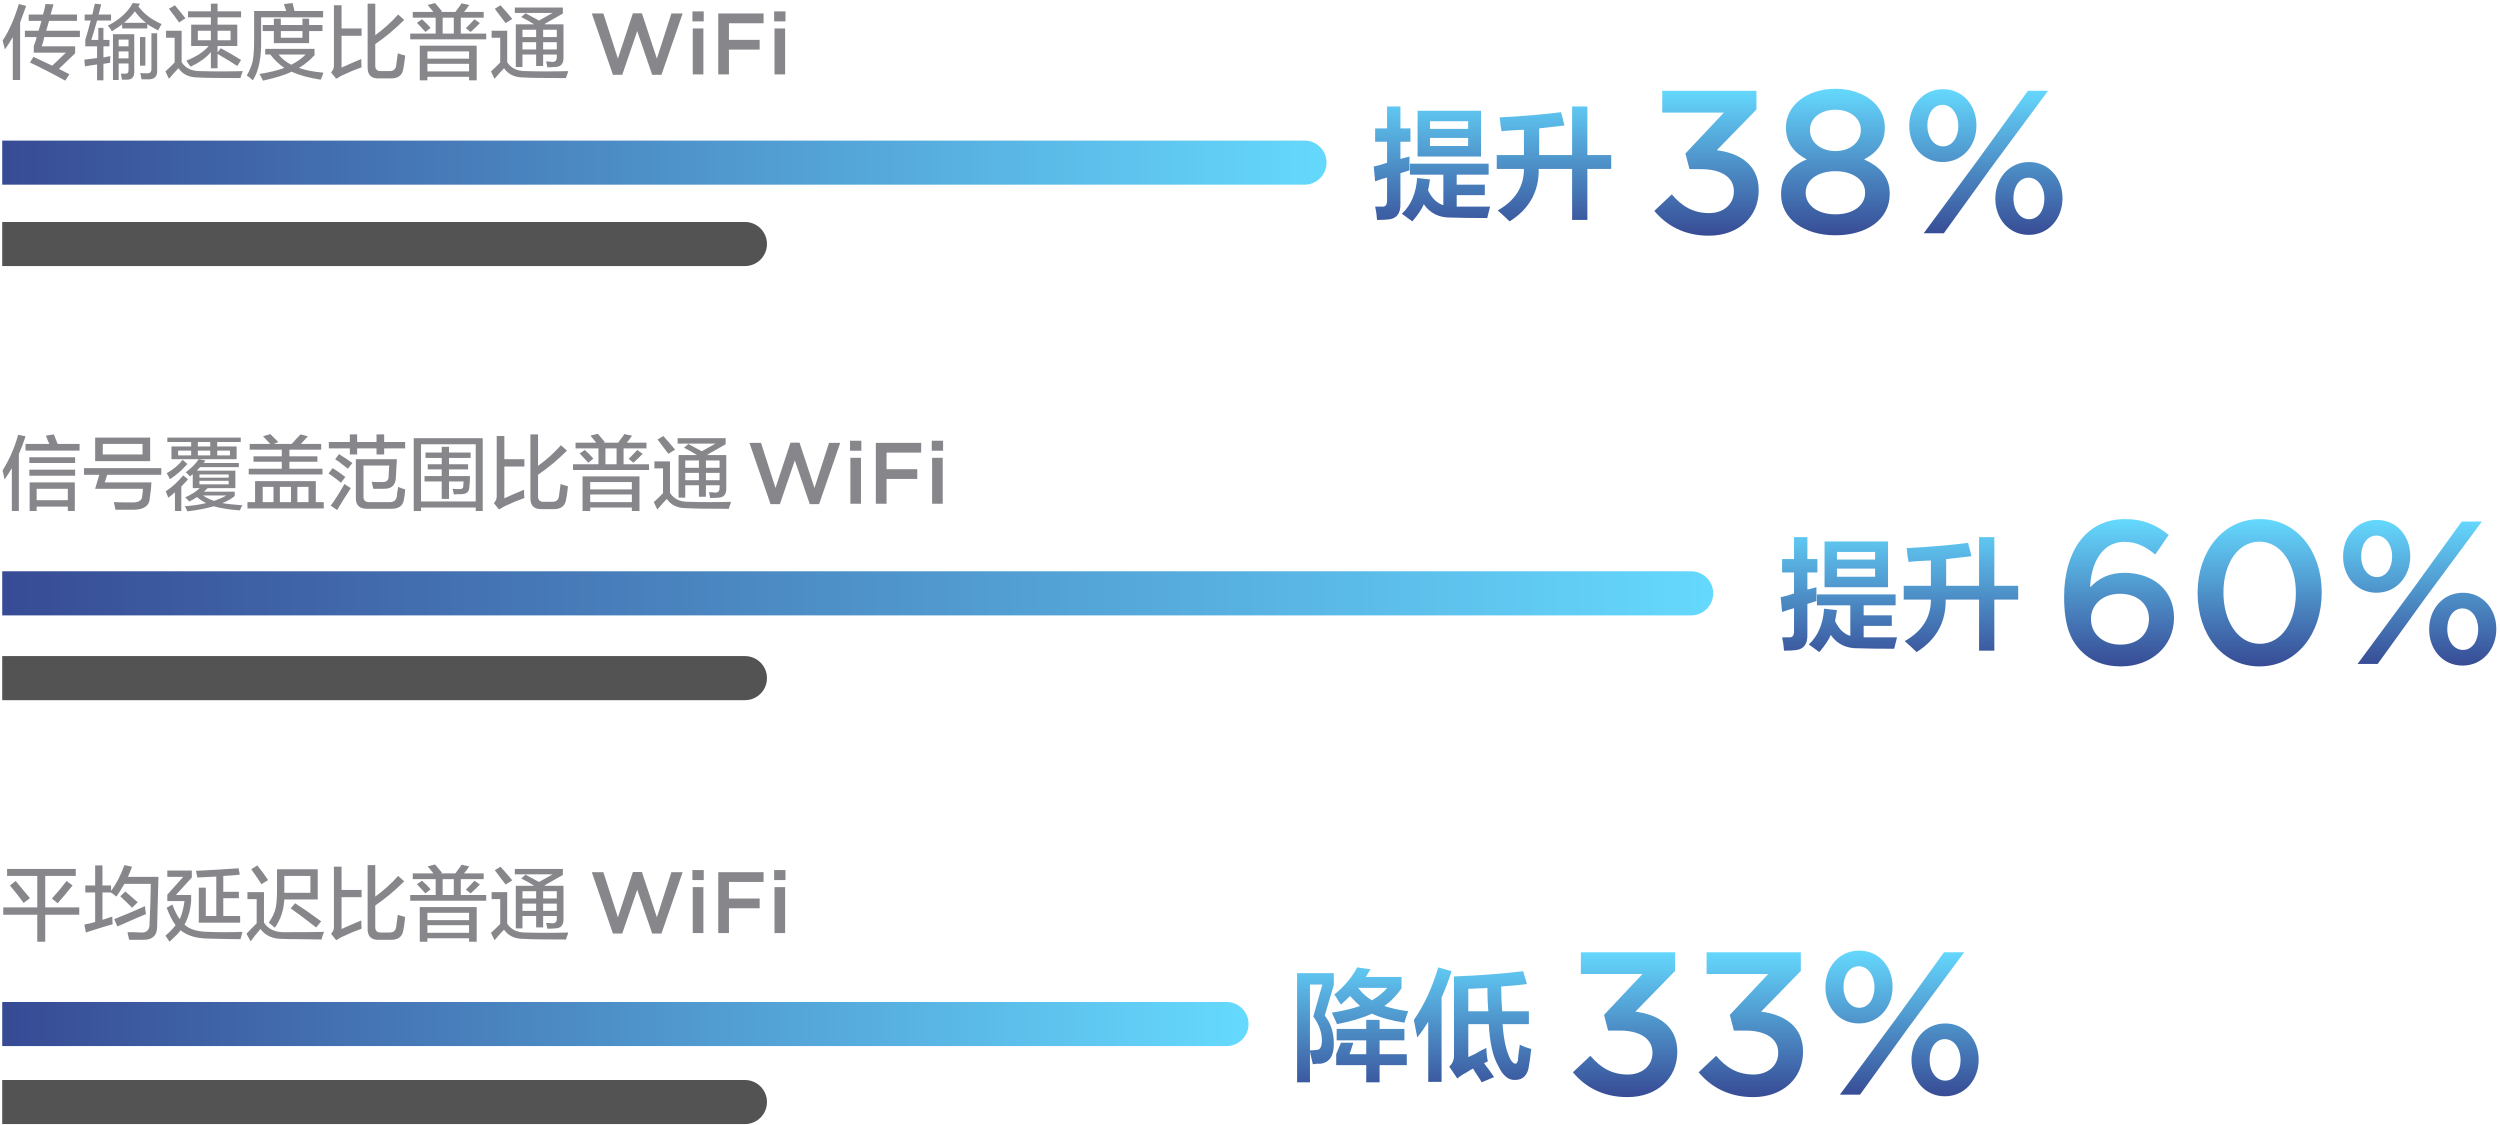 <svg 
 xmlns="http://www.w3.org/2000/svg"
 xmlns:xlink="http://www.w3.org/1999/xlink"
 width="460px" height="207px">
<defs>
<linearGradient id="PSgrad_0" x1="0%" x2="0%" y1="100%" y2="0%">
  <stop offset="0%" stop-color="rgb(55,75,149)" stop-opacity="1" />
  <stop offset="100%" stop-color="rgb(101,217,254)" stop-opacity="1" />
</linearGradient>
<linearGradient id="PSgrad_1" x1="0%" x2="100%" y1="0%" y2="0%">
  <stop offset="0%" stop-color="rgb(55,75,149)" stop-opacity="1" />
  <stop offset="100%" stop-color="rgb(101,217,254)" stop-opacity="1" />
</linearGradient>

</defs>
<path fill-rule="evenodd"  fill="url(#PSgrad_0)"
 d="M373.282,43.218 C369.613,43.218 367.142,40.223 367.142,36.591 L367.142,36.516 C367.142,32.847 369.650,29.814 373.357,29.814 C377.026,29.814 379.497,32.847 379.497,36.441 L379.497,36.516 C379.497,40.148 376.988,43.218 373.282,43.218 ZM376.165,36.516 C376.165,34.419 374.966,32.697 373.282,32.697 C371.522,32.697 370.474,34.419 370.474,36.441 L370.474,36.516 C370.474,38.650 371.672,40.335 373.357,40.335 C375.116,40.335 376.165,38.613 376.165,36.591 L376.165,36.516 ZM357.669,42.918 L353.963,42.918 L364.259,28.991 L373.132,16.710 L376.838,16.710 L366.505,30.675 L357.669,42.918 ZM357.445,29.814 C353.776,29.814 351.305,26.819 351.305,23.188 L351.305,23.113 C351.305,19.444 353.813,16.411 357.520,16.411 C361.226,16.411 363.660,19.444 363.660,23.038 L363.660,23.113 C363.660,26.744 361.189,29.814 357.445,29.814 ZM360.328,23.113 C360.328,21.016 359.130,19.294 357.445,19.294 C355.685,19.294 354.637,21.016 354.637,23.038 L354.637,23.113 C354.637,25.247 355.835,26.931 357.520,26.931 C359.279,26.931 360.328,25.209 360.328,23.188 L360.328,23.113 ZM337.714,43.293 C331.985,43.293 327.717,40.297 327.717,35.767 L327.717,35.692 C327.717,32.547 329.477,30.563 332.435,29.328 C330.226,28.167 328.616,26.407 328.616,23.487 L328.616,23.412 C328.616,19.406 332.472,16.336 337.714,16.336 C342.955,16.336 346.811,19.369 346.811,23.412 L346.811,23.487 C346.811,26.407 345.201,28.167 342.993,29.328 C345.875,30.638 347.710,32.510 347.710,35.617 L347.710,35.692 C347.710,40.410 343.442,43.293 337.714,43.293 ZM342.393,23.861 C342.393,21.840 340.522,20.192 337.714,20.192 C334.906,20.192 333.034,21.840 333.034,23.861 L333.034,23.936 C333.034,26.183 335.018,27.793 337.714,27.793 C340.409,27.793 342.393,26.183 342.393,23.936 L342.393,23.861 ZM343.180,35.430 C343.180,33.034 340.821,31.499 337.714,31.499 C334.606,31.499 332.247,33.034 332.247,35.430 L332.247,35.505 C332.247,37.639 334.269,39.436 337.714,39.436 C341.158,39.436 343.180,37.677 343.180,35.505 L343.180,35.430 ZM314.425,43.367 C309.858,43.367 306.600,41.458 304.392,38.800 L307.611,35.767 C309.483,37.976 311.580,39.212 314.500,39.212 C317.046,39.212 319.030,37.639 319.030,35.243 L319.030,35.168 C319.030,32.585 316.672,31.125 313.003,31.125 L310.869,31.125 L310.120,28.242 L317.196,20.716 L305.852,20.716 L305.852,16.710 L323.186,16.710 L323.186,20.155 L315.885,27.643 C319.854,28.130 323.598,30.151 323.598,34.981 L323.598,35.056 C323.598,39.886 319.892,43.367 314.425,43.367 ZM292.076,40.471 L289.268,40.471 L289.268,31.081 L283.125,31.081 C283.183,35.236 281.399,38.453 277.772,40.734 C277.246,40.208 276.513,39.534 275.578,38.716 C278.795,36.903 280.405,34.358 280.405,31.081 L275.403,31.081 L275.403,28.536 L280.405,28.536 L280.405,23.886 C279.936,23.886 279.264,23.916 278.386,23.973 C277.450,24.032 276.748,24.091 276.280,24.149 C276.280,23.973 276.221,23.622 276.105,23.096 C276.046,22.394 275.987,21.897 275.929,21.604 C280.317,21.371 284.090,21.049 287.249,20.639 L287.864,23.096 C286.342,23.271 284.792,23.447 283.213,23.622 L283.213,28.536 L289.268,28.536 L289.268,19.586 L292.076,19.586 L292.076,28.536 L296.463,28.536 L296.463,31.081 L292.076,31.081 L292.076,40.471 ZM274.174,38.014 L273.648,40.120 C270.664,40.120 268.470,40.090 267.066,40.032 C264.842,40.090 263.146,39.271 261.977,37.575 C261.626,38.453 260.924,39.506 259.871,40.734 C259.695,40.616 259.373,40.383 258.905,40.032 C258.495,39.739 258.173,39.506 257.940,39.330 C259.636,37.751 260.573,35.557 260.748,32.749 L263.117,33.012 C263.059,33.422 262.971,33.948 262.854,34.591 C262.795,34.767 262.766,34.914 262.766,35.030 C263.468,36.493 264.404,37.399 265.575,37.751 L265.575,32.134 L259.432,32.134 L259.432,30.116 L273.911,30.116 L273.911,32.134 L268.032,32.134 L268.032,33.977 L273.209,33.977 L273.209,35.908 L268.032,35.908 L268.032,38.014 C269.844,38.014 271.893,38.014 274.174,38.014 ZM260.836,20.375 L272.507,20.375 L272.507,28.800 L260.836,28.800 L260.836,20.375 ZM263.117,26.869 L270.138,26.869 L270.138,25.377 L263.117,25.377 L263.117,26.869 ZM263.117,23.710 L270.138,23.710 L270.138,22.306 L263.117,22.306 L263.117,23.710 ZM257.677,29.239 L259.344,28.800 C259.344,29.736 259.344,30.585 259.344,31.345 L257.677,31.871 L257.677,37.487 C257.734,39.300 256.975,40.265 255.395,40.383 C254.869,40.441 254.196,40.471 253.377,40.471 C253.318,39.593 253.201,38.773 253.026,38.014 C253.377,38.014 253.816,38.014 254.342,38.014 C254.926,38.071 255.220,37.693 255.220,36.873 L255.220,32.661 C254.518,32.836 253.786,33.071 253.026,33.363 L252.763,30.643 C253.581,30.467 254.400,30.234 255.220,29.941 L255.220,26.079 L253.026,26.079 L253.026,23.622 L255.220,23.622 L255.220,19.586 L257.677,19.586 L257.677,23.622 L259.520,23.622 L259.520,26.079 L257.677,26.079 L257.677,29.239 Z"/>
<path fill-rule="evenodd"  fill="url(#PSgrad_1)"
 d="M0.408,25.865 L240.031,25.865 C242.272,25.865 244.087,27.684 244.087,29.923 C244.087,32.162 242.272,33.981 240.031,33.981 L0.408,33.981 L0.408,25.865 Z"/>
<path fill-rule="evenodd"  fill="rgb(83, 83, 83)"
 d="M0.408,40.843 L137.068,40.843 C139.308,40.843 141.124,42.658 141.124,44.898 C141.124,47.137 139.308,48.956 137.068,48.956 L0.408,48.956 L0.408,40.843 Z"/>
<path fill-rule="evenodd"  fill="rgb(134, 134, 139)"
 d="M102.101,12.322 C101.750,12.361 101.282,12.380 100.697,12.380 C100.697,12.342 100.697,12.303 100.697,12.263 C100.619,11.835 100.541,11.523 100.463,11.327 C100.580,11.327 100.775,11.327 101.048,11.327 C101.282,11.367 101.458,11.386 101.575,11.386 C102.198,11.425 102.491,11.093 102.452,10.391 L102.452,10.040 L99.937,10.040 L99.937,12.146 L98.650,12.146 L98.650,10.040 L96.134,10.040 L96.134,12.322 L94.906,12.322 L94.906,4.483 L98.299,4.483 C98.065,4.327 97.674,4.093 97.129,3.781 C96.544,3.469 96.134,3.254 95.900,3.137 L96.719,2.435 C96.992,2.591 97.089,2.650 97.012,2.610 C97.948,3.118 98.669,3.508 99.176,3.781 L101.692,2.376 L94.730,2.376 L94.730,1.382 L103.564,1.382 L103.564,2.493 L100.171,4.424 C100.248,4.424 100.288,4.444 100.288,4.483 L103.681,4.483 L103.681,10.567 C103.719,11.737 103.193,12.322 102.101,12.322 ZM98.650,5.477 L96.134,5.477 L96.134,6.823 L98.650,6.823 L98.650,5.477 ZM98.650,7.759 L96.134,7.759 L96.134,9.104 L98.650,9.104 L98.650,7.759 ZM102.452,5.477 L99.937,5.477 L99.937,6.823 L102.452,6.823 L102.452,5.477 ZM102.452,7.759 L99.937,7.759 L99.937,9.104 L102.452,9.104 L102.452,7.759 ZM91.922,2.786 C91.532,2.240 91.239,1.850 91.044,1.616 L92.097,0.972 C93.072,2.065 93.794,2.903 94.262,3.488 L93.034,4.249 C92.838,3.976 92.468,3.488 91.922,2.786 ZM90.459,6.940 L90.459,5.653 L93.326,5.653 L93.326,11.444 C94.028,12.537 95.140,13.082 96.661,13.082 C99.195,13.160 101.828,13.160 104.558,13.082 C104.519,13.160 104.480,13.296 104.441,13.492 C104.285,13.843 104.187,14.135 104.149,14.369 C100.131,14.369 97.518,14.330 96.310,14.252 C94.710,14.252 93.521,13.686 92.741,12.556 C92.351,12.946 91.824,13.530 91.161,14.311 C91.083,14.389 91.024,14.447 90.986,14.486 L90.342,13.141 C90.537,12.946 90.830,12.673 91.220,12.322 C91.609,11.932 91.883,11.659 92.039,11.503 L92.039,6.940 L90.459,6.940 ZM78.291,5.887 C77.784,5.341 77.257,4.775 76.712,4.190 L77.648,3.547 C78.310,4.132 78.837,4.658 79.227,5.126 L78.291,5.887 ZM87.300,3.547 L88.295,4.249 C87.944,4.639 87.378,5.185 86.598,5.887 L85.721,5.185 C86.461,4.444 86.988,3.898 87.300,3.547 ZM75.483,6.179 L80.163,6.179 L80.163,3.254 L75.951,3.254 L75.951,2.201 L79.754,2.201 L78.701,0.914 L80.046,0.563 C80.124,0.642 80.241,0.778 80.397,0.972 C80.865,1.519 81.177,1.889 81.333,2.084 L81.099,2.201 L83.790,2.201 C83.907,2.046 84.063,1.831 84.258,1.557 C84.609,1.129 84.823,0.817 84.902,0.621 L86.364,0.914 C86.247,1.031 86.091,1.246 85.896,1.557 C85.662,1.831 85.487,2.046 85.370,2.201 L88.997,2.201 L88.997,3.254 L84.785,3.254 L84.785,6.179 L89.465,6.179 L89.465,7.232 L75.483,7.232 L75.483,6.179 ZM81.450,6.179 L83.498,6.179 L83.498,3.254 L81.450,3.254 L81.450,6.179 ZM70.159,13.082 L71.680,13.082 C72.421,13.082 72.830,12.712 72.909,11.971 C72.947,11.698 73.006,11.250 73.084,10.625 C73.123,10.274 73.162,10.002 73.201,9.806 C73.708,10.002 74.157,10.138 74.547,10.216 C74.508,10.684 74.430,11.308 74.313,12.088 C74.274,12.361 74.234,12.576 74.196,12.731 C74.000,13.862 73.260,14.428 71.973,14.428 L69.691,14.428 C68.287,14.466 67.604,13.764 67.644,12.322 L67.644,0.680 L69.048,0.680 L69.048,6.472 C70.607,5.341 72.011,4.073 73.260,2.669 L74.371,3.664 C72.694,5.341 70.920,6.823 69.048,8.110 L69.048,11.971 C69.008,12.751 69.379,13.121 70.159,13.082 ZM66.474,10.859 C66.474,11.406 66.493,11.912 66.532,12.380 C65.323,12.810 64.153,13.296 63.022,13.843 C62.827,13.921 62.554,14.077 62.203,14.311 C62.047,14.389 61.930,14.447 61.852,14.486 L60.916,13.316 C61.305,12.927 61.481,12.459 61.443,11.912 L61.443,0.972 L62.847,0.972 L62.847,5.243 L66.532,5.243 L66.532,6.589 L62.847,6.589 L62.847,12.439 C63.860,11.971 65.070,11.444 66.474,10.859 ZM58.986,14.662 C56.801,14.311 55.027,13.823 53.662,13.199 C52.453,13.784 50.697,14.330 48.397,14.837 C48.201,14.447 47.987,14.038 47.753,13.609 C49.508,13.335 51.029,12.965 52.316,12.497 C51.341,11.835 50.483,11.016 49.742,10.040 L48.806,10.040 L48.806,8.987 L57.874,8.987 L57.874,10.157 C57.016,11.093 56.060,11.874 55.007,12.497 C56.216,12.927 57.718,13.218 59.512,13.375 C59.473,13.530 59.395,13.745 59.278,14.018 C59.161,14.330 59.063,14.545 58.986,14.662 ZM56.236,10.040 L51.263,10.040 C51.887,10.821 52.667,11.444 53.603,11.912 C54.656,11.367 55.534,10.742 56.236,10.040 ZM50.386,7.934 L50.386,5.711 L48.338,5.711 L48.338,4.600 L50.386,4.600 L50.386,3.430 L51.673,3.430 L51.673,4.600 L55.651,4.600 L55.651,3.430 L56.879,3.430 L56.879,4.600 L59.337,4.600 L59.337,5.711 L56.879,5.711 L56.879,7.934 L50.386,7.934 ZM55.651,5.711 L51.673,5.711 L51.673,6.940 L55.651,6.940 L55.651,5.711 ZM48.046,7.291 C48.123,10.567 47.616,13.062 46.525,14.779 C46.408,14.700 46.232,14.545 45.998,14.311 C45.725,14.115 45.530,13.979 45.413,13.901 C45.998,12.848 46.368,11.912 46.525,11.093 C46.680,10.236 46.759,8.909 46.759,7.115 L46.759,2.025 L52.667,2.025 C52.589,1.791 52.472,1.440 52.316,0.972 C52.277,0.855 52.258,0.778 52.258,0.738 L53.837,0.563 C53.954,1.031 54.071,1.519 54.188,2.025 L59.454,2.025 L59.454,3.195 L48.046,3.195 L48.046,7.291 ZM44.243,14.369 C40.226,14.369 37.612,14.330 36.404,14.252 C34.804,14.252 33.615,13.686 32.835,12.556 C32.445,12.946 31.918,13.530 31.256,14.311 C31.177,14.389 31.119,14.447 31.080,14.486 L30.437,13.141 C30.631,12.946 30.924,12.673 31.314,12.322 C31.704,11.932 31.977,11.659 32.133,11.503 L32.133,6.940 L30.554,6.940 L30.554,5.653 L33.420,5.653 L33.420,11.444 C34.122,12.537 35.234,13.082 36.755,13.082 C39.290,13.160 41.922,13.160 44.653,13.082 C44.613,13.160 44.574,13.296 44.536,13.492 C44.379,13.843 44.281,14.135 44.243,14.369 ZM40.616,8.870 C41.864,9.534 43.111,10.255 44.360,11.035 L43.658,12.146 C42.994,11.678 41.786,10.938 40.031,9.923 L40.031,12.556 L38.802,12.556 L38.802,9.572 C37.983,10.587 36.735,11.484 35.058,12.263 C34.980,12.146 34.824,11.932 34.590,11.620 C34.473,11.386 34.375,11.230 34.298,11.152 C36.170,10.411 37.535,9.514 38.393,8.461 L35.175,8.461 L35.175,4.541 L38.802,4.541 L38.802,3.195 L34.590,3.195 L34.590,2.084 L38.802,2.084 L38.802,0.680 L40.031,0.680 L40.031,2.084 L44.360,2.084 L44.360,3.195 L40.031,3.195 L40.031,4.541 L43.658,4.541 L43.658,8.461 L40.031,8.461 L40.031,9.631 L40.616,8.870 ZM38.802,5.653 L36.404,5.653 L36.404,7.408 L38.802,7.408 L38.802,5.653 ZM42.430,7.408 L42.430,5.653 L40.031,5.653 L40.031,7.408 L42.430,7.408 ZM31.080,1.616 L32.192,0.972 C32.230,1.012 32.289,1.089 32.367,1.206 C33.186,2.182 33.771,2.903 34.122,3.371 L32.952,4.132 C32.445,3.391 31.821,2.552 31.080,1.616 ZM29.091,5.594 C28.701,5.399 28.174,5.107 27.512,4.717 C27.316,4.561 27.180,4.463 27.102,4.424 L27.102,5.243 L22.480,5.243 L22.480,4.483 C22.207,4.717 21.720,5.048 21.018,5.477 C20.822,5.594 20.686,5.692 20.608,5.770 C20.530,5.692 20.433,5.536 20.316,5.302 C20.120,5.029 19.965,4.834 19.848,4.717 C21.992,3.625 23.513,2.240 24.411,0.563 L25.757,0.680 C25.717,0.719 25.678,0.797 25.640,0.914 C25.561,1.031 25.502,1.129 25.464,1.206 C26.555,2.610 27.980,3.684 29.735,4.424 L29.091,5.594 ZM24.821,2.084 C24.313,2.786 23.650,3.488 22.831,4.190 L26.868,4.190 C26.087,3.605 25.406,2.903 24.821,2.084 ZM16.806,7.349 L18.093,7.349 L18.093,5.126 L19.029,5.126 L19.029,7.349 L20.140,7.349 L20.140,8.519 L19.029,8.519 L19.029,10.567 C19.146,10.567 19.341,10.528 19.614,10.450 C19.926,10.411 20.160,10.372 20.316,10.333 C20.277,10.606 20.257,11.016 20.257,11.561 L19.029,11.737 L19.029,14.779 L17.859,14.779 L17.859,11.854 C17.625,11.893 17.254,11.952 16.747,12.029 C16.279,12.108 15.908,12.166 15.636,12.205 L15.519,10.976 L17.859,10.684 L17.859,8.519 L15.694,8.519 L15.694,7.349 C16.006,6.335 16.338,5.146 16.689,3.781 L15.577,3.781 L15.577,2.669 L16.981,2.669 C17.059,2.435 17.137,2.104 17.215,1.674 C17.332,1.206 17.410,0.876 17.449,0.680 L18.619,0.797 L18.151,2.669 L20.433,2.669 L20.433,3.781 L17.859,3.781 C17.508,5.068 17.157,6.258 16.806,7.349 ZM7.680,8.519 L13.822,8.519 L13.822,9.806 L10.839,12.673 L12.769,13.667 L12.009,14.837 C9.669,13.550 7.504,12.439 5.515,11.503 L6.158,10.450 L9.610,12.088 L12.126,9.689 L6.217,9.689 L6.217,8.461 C6.255,8.344 6.314,8.188 6.392,7.993 C6.587,7.486 6.704,7.096 6.743,6.823 L4.579,6.823 L4.579,5.653 L7.094,5.653 C7.172,5.458 7.270,5.146 7.387,4.717 C7.504,4.327 7.582,4.035 7.621,3.839 L5.281,3.839 L5.281,2.669 L7.914,2.669 C8.108,2.006 8.265,1.363 8.382,0.738 L9.844,0.797 L9.318,2.669 L14.173,2.669 L14.173,3.839 L9.025,3.839 L8.499,5.653 L14.700,5.653 L14.700,6.823 L8.148,6.823 C8.031,7.408 7.874,7.973 7.680,8.519 ZM3.701,4.132 L3.701,14.720 L2.356,14.720 L2.356,6.823 C1.888,7.642 1.400,8.402 0.893,9.104 C0.854,8.832 0.756,8.441 0.601,7.934 C0.561,7.739 0.522,7.583 0.484,7.466 C1.654,5.711 2.648,3.469 3.467,0.738 L4.813,1.089 C4.774,1.206 4.696,1.421 4.579,1.733 C4.383,2.318 4.091,3.118 3.701,4.132 ZM24.704,13.258 C24.704,14.155 24.294,14.623 23.475,14.662 C23.202,14.662 22.851,14.662 22.422,14.662 C22.422,14.506 22.383,14.252 22.305,13.901 C22.266,13.745 22.246,13.628 22.246,13.550 C22.558,13.550 22.831,13.550 23.065,13.550 C23.455,13.589 23.650,13.375 23.650,12.907 L23.650,11.678 L21.837,11.678 L21.837,14.720 L20.784,14.720 L20.784,6.296 L24.704,6.296 L24.704,13.258 ZM23.650,7.291 L21.837,7.291 L21.837,8.519 L23.650,8.519 L23.650,7.291 ZM23.650,9.455 L21.837,9.455 L21.837,10.742 L23.650,10.742 L23.650,9.455 ZM26.751,12.088 L25.757,12.088 L25.757,6.823 L26.751,6.823 L26.751,12.088 ZM27.863,12.556 L27.863,6.121 L28.916,6.121 L28.916,12.848 C28.993,14.018 28.467,14.603 27.336,14.603 C26.985,14.603 26.555,14.603 26.049,14.603 C26.049,14.525 26.029,14.428 25.991,14.311 C25.912,13.881 25.853,13.589 25.815,13.433 C26.087,13.472 26.497,13.492 27.044,13.492 C27.629,13.530 27.901,13.218 27.863,12.556 ZM87.710,14.779 L86.306,14.779 L86.306,14.135 L78.642,14.135 L78.642,14.779 L77.238,14.779 L77.238,8.402 L87.710,8.402 L87.710,14.779 ZM86.306,9.455 L78.642,9.455 L78.642,10.801 L86.306,10.801 L86.306,9.455 ZM86.306,11.737 L78.642,11.737 L78.642,13.141 L86.306,13.141 L86.306,11.737 Z"/>
<path fill-rule="evenodd"  fill="url(#PSgrad_0)"
 d="M453.106,122.468 C449.437,122.468 446.966,119.473 446.966,115.841 L446.966,115.766 C446.966,112.097 449.475,109.065 453.181,109.065 C456.850,109.065 459.321,112.097 459.321,115.691 L459.321,115.766 C459.321,119.398 456.813,122.468 453.106,122.468 ZM455.989,115.766 C455.989,113.670 454.791,111.947 453.106,111.947 C451.347,111.947 450.298,113.670 450.298,115.691 L450.298,115.766 C450.298,117.900 451.496,119.585 453.181,119.585 C454.941,119.585 455.989,117.863 455.989,115.841 L455.989,115.766 ZM437.494,122.168 L433.787,122.168 L444.083,108.241 L452.957,95.961 L456.663,95.961 L446.330,109.926 L437.494,122.168 ZM437.269,109.065 C433.600,109.065 431.129,106.069 431.129,102.438 L431.129,102.363 C431.129,98.694 433.638,95.661 437.344,95.661 C441.051,95.661 443.484,98.694 443.484,102.288 L443.484,102.363 C443.484,105.995 441.013,109.065 437.269,109.065 ZM440.152,102.363 C440.152,100.266 438.954,98.544 437.269,98.544 C435.510,98.544 434.461,100.266 434.461,102.288 L434.461,102.363 C434.461,104.497 435.659,106.182 437.344,106.182 C439.104,106.182 440.152,104.460 440.152,102.438 L440.152,102.363 ZM415.741,122.618 C408.852,122.618 404.359,116.627 404.359,109.140 L404.359,109.065 C404.359,101.577 408.927,95.511 415.815,95.511 C422.667,95.511 427.197,101.502 427.197,108.990 L427.197,109.065 C427.197,116.553 422.629,122.618 415.741,122.618 ZM422.442,109.065 C422.442,103.898 419.784,99.667 415.741,99.667 C411.697,99.667 409.114,103.823 409.114,108.990 L409.114,109.065 C409.114,114.231 411.734,118.462 415.815,118.462 C419.896,118.462 422.442,114.269 422.442,109.140 L422.442,109.065 ZM390.281,122.618 C387.061,122.618 384.740,121.607 382.980,119.847 C380.996,117.863 379.798,115.130 379.798,109.851 L379.798,109.776 C379.798,101.764 383.617,95.511 391.030,95.511 C394.437,95.511 396.758,96.597 399.042,98.432 L396.571,102.026 C394.736,100.566 393.201,99.705 390.880,99.705 C386.312,99.705 384.665,104.460 384.590,108.054 C386.125,106.444 388.072,105.396 390.880,105.396 C395.934,105.396 400.015,108.391 400.015,113.632 L400.015,113.707 C400.015,118.911 395.785,122.618 390.281,122.618 ZM395.410,113.819 C395.410,111.199 393.314,109.252 390.056,109.252 C386.799,109.252 384.740,111.348 384.740,113.857 L384.740,113.932 C384.740,116.590 386.911,118.612 390.169,118.612 C393.426,118.612 395.410,116.590 395.410,113.894 L395.410,113.819 ZM366.958,119.721 L364.150,119.721 L364.150,110.332 L358.007,110.332 C358.065,114.486 356.281,117.703 352.654,119.984 C352.128,119.458 351.396,118.785 350.461,117.966 C353.677,116.153 355.287,113.609 355.287,110.332 L350.285,110.332 L350.285,107.787 L355.287,107.787 L355.287,103.136 C354.818,103.136 354.146,103.166 353.269,103.224 C352.332,103.283 351.630,103.342 351.163,103.399 C351.163,103.224 351.104,102.873 350.987,102.346 C350.928,101.644 350.869,101.148 350.812,100.854 C355.199,100.621 358.973,100.299 362.132,99.889 L362.746,102.346 C361.224,102.522 359.675,102.697 358.095,102.873 L358.095,107.787 L364.150,107.787 L364.150,98.836 L366.958,98.836 L366.958,107.787 L371.346,107.787 L371.346,110.332 L366.958,110.332 L366.958,119.721 ZM349.056,117.264 L348.530,119.370 C345.546,119.370 343.353,119.340 341.949,119.282 C339.725,119.340 338.028,118.521 336.859,116.825 C336.508,117.703 335.806,118.756 334.753,119.984 C334.577,119.866 334.255,119.633 333.788,119.282 C333.378,118.989 333.055,118.756 332.822,118.580 C334.518,117.001 335.455,114.807 335.630,111.999 L338.000,112.262 C337.941,112.672 337.853,113.199 337.736,113.842 C337.677,114.017 337.649,114.164 337.649,114.280 C338.351,115.743 339.286,116.650 340.457,117.001 L340.457,111.385 L334.314,111.385 L334.314,109.366 L348.793,109.366 L348.793,111.385 L342.914,111.385 L342.914,113.227 L348.091,113.227 L348.091,115.158 L342.914,115.158 L342.914,117.264 C344.726,117.264 346.775,117.264 349.056,117.264 ZM335.718,99.626 L347.389,99.626 L347.389,108.050 L335.718,108.050 L335.718,99.626 ZM338.000,106.120 L345.020,106.120 L345.020,104.628 L338.000,104.628 L338.000,106.120 ZM338.000,102.960 L345.020,102.960 L345.020,101.556 L338.000,101.556 L338.000,102.960 ZM332.559,108.489 L334.226,108.050 C334.226,108.987 334.226,109.835 334.226,110.595 L332.559,111.121 L332.559,116.738 C332.617,118.550 331.857,119.515 330.277,119.633 C329.751,119.691 329.078,119.721 328.259,119.721 C328.200,118.844 328.084,118.024 327.908,117.264 C328.259,117.264 328.698,117.264 329.224,117.264 C329.809,117.322 330.102,116.943 330.102,116.123 L330.102,111.911 C329.400,112.087 328.668,112.321 327.908,112.613 L327.645,109.893 C328.463,109.717 329.282,109.484 330.102,109.191 L330.102,105.330 L327.908,105.330 L327.908,102.873 L330.102,102.873 L330.102,98.836 L332.559,98.836 L332.559,102.873 L334.402,102.873 L334.402,105.330 L332.559,105.330 L332.559,108.489 Z"/>
<path fill-rule="evenodd"  fill="url(#PSgrad_1)"
 d="M0.408,105.118 L311.169,105.118 C313.410,105.118 315.226,106.935 315.226,109.172 C315.226,111.415 313.410,113.231 311.169,113.231 L0.408,113.231 L0.408,105.118 Z"/>
<path fill-rule="evenodd"  fill="rgb(83, 83, 83)"
 d="M0.408,120.720 L137.068,120.720 C139.308,120.720 141.124,122.535 141.124,124.772 C141.124,127.017 139.308,128.833 137.068,128.833 L0.408,128.833 L0.408,120.720 Z"/>
<path fill-rule="evenodd"  fill="rgb(134, 134, 139)"
 d="M132.054,91.572 C131.703,91.611 131.235,91.631 130.650,91.631 C130.650,91.592 130.650,91.553 130.650,91.514 C130.571,91.085 130.494,90.773 130.416,90.578 C130.533,90.578 130.728,90.578 131.001,90.578 C131.235,90.617 131.411,90.636 131.528,90.636 C132.151,90.675 132.444,90.344 132.405,89.642 L132.405,89.291 L129.890,89.291 L129.890,91.397 L128.603,91.397 L128.603,89.291 L126.087,89.291 L126.087,91.572 L124.858,91.572 L124.858,83.733 L128.252,83.733 C128.018,83.577 127.627,83.343 127.081,83.031 C126.496,82.719 126.087,82.504 125.853,82.387 L126.672,81.685 C126.944,81.842 127.042,81.900 126.964,81.861 C127.901,82.368 128.622,82.758 129.129,83.031 L131.645,81.627 L124.683,81.627 L124.683,80.632 L133.517,80.632 L133.517,81.744 L130.124,83.674 C130.201,83.674 130.241,83.694 130.241,83.733 L133.634,83.733 L133.634,89.817 C133.672,90.987 133.146,91.572 132.054,91.572 ZM128.603,84.727 L126.087,84.727 L126.087,86.073 L128.603,86.073 L128.603,84.727 ZM128.603,87.009 L126.087,87.009 L126.087,88.354 L128.603,88.354 L128.603,87.009 ZM132.405,84.727 L129.890,84.727 L129.890,86.073 L132.405,86.073 L132.405,84.727 ZM132.405,87.009 L129.890,87.009 L129.890,88.354 L132.405,88.354 L132.405,87.009 ZM121.875,82.036 C121.485,81.491 121.192,81.100 120.997,80.866 L122.050,80.223 C123.025,81.315 123.747,82.153 124.215,82.738 L122.986,83.499 C122.791,83.226 122.421,82.738 121.875,82.036 ZM120.412,86.190 L120.412,84.903 L123.279,84.903 L123.279,90.695 C123.981,91.787 125.092,92.333 126.613,92.333 C129.148,92.410 131.781,92.410 134.511,92.333 C134.472,92.410 134.433,92.546 134.394,92.742 C134.238,93.093 134.140,93.386 134.102,93.620 C130.084,93.620 127.471,93.580 126.262,93.503 C124.663,93.503 123.474,92.937 122.694,91.806 C122.304,92.196 121.777,92.781 121.114,93.561 C121.036,93.639 120.977,93.697 120.939,93.737 L120.295,92.391 C120.490,92.196 120.783,91.923 121.173,91.572 C121.562,91.183 121.836,90.909 121.992,90.753 L121.992,86.190 L120.412,86.190 ZM108.244,85.137 C107.737,84.591 107.210,84.025 106.664,83.440 L107.600,82.797 C108.263,83.382 108.790,83.908 109.180,84.376 L108.244,85.137 ZM117.253,82.797 L118.248,83.499 C117.897,83.889 117.331,84.435 116.551,85.137 L115.674,84.435 C116.414,83.694 116.941,83.148 117.253,82.797 ZM105.436,85.429 L110.116,85.429 L110.116,82.504 L105.904,82.504 L105.904,81.451 L109.706,81.451 L108.653,80.164 L109.999,79.813 C110.077,79.892 110.194,80.028 110.350,80.223 C110.818,80.769 111.130,81.140 111.286,81.334 L111.052,81.451 L113.743,81.451 C113.860,81.296 114.016,81.081 114.211,80.808 C114.562,80.379 114.776,80.067 114.855,79.872 L116.317,80.164 C116.200,80.281 116.044,80.496 115.849,80.808 C115.615,81.081 115.440,81.296 115.323,81.451 L118.950,81.451 L118.950,82.504 L114.738,82.504 L114.738,85.429 L119.418,85.429 L119.418,86.482 L105.436,86.482 L105.436,85.429 ZM111.403,85.429 L113.451,85.429 L113.451,82.504 L111.403,82.504 L111.403,85.429 ZM100.112,92.333 L101.633,92.333 C102.374,92.333 102.783,91.962 102.862,91.221 C102.900,90.949 102.959,90.500 103.037,89.876 C103.076,89.525 103.115,89.252 103.154,89.057 C103.661,89.252 104.110,89.388 104.500,89.466 C104.461,89.934 104.383,90.558 104.266,91.338 C104.227,91.611 104.187,91.826 104.149,91.982 C103.953,93.112 103.213,93.678 101.926,93.678 L99.644,93.678 C98.240,93.717 97.557,93.015 97.597,91.572 L97.597,79.930 L99.001,79.930 L99.001,85.722 C100.560,84.591 101.964,83.323 103.213,81.919 L104.324,82.914 C102.647,84.591 100.873,86.073 99.001,87.360 L99.001,91.221 C98.961,92.002 99.332,92.371 100.112,92.333 ZM96.427,90.110 C96.427,90.656 96.446,91.163 96.485,91.631 C95.276,92.060 94.106,92.546 92.975,93.093 C92.779,93.171 92.507,93.327 92.156,93.561 C92.000,93.639 91.883,93.697 91.805,93.737 L90.869,92.567 C91.258,92.177 91.434,91.709 91.395,91.163 L91.395,80.223 L92.799,80.223 L92.799,84.493 L96.485,84.493 L96.485,85.839 L92.799,85.839 L92.799,91.689 C93.813,91.221 95.023,90.695 96.427,90.110 ZM87.534,93.386 L77.472,93.386 L77.472,94.029 L76.127,94.029 L76.127,80.632 L88.821,80.632 L88.821,94.029 L87.534,94.029 L87.534,93.386 ZM87.534,81.744 L77.472,81.744 L77.472,92.274 L87.534,92.274 L87.534,81.744 ZM81.275,86.365 L78.701,86.365 L78.701,85.429 L81.275,85.429 L81.275,84.259 L78.291,84.259 L78.291,83.265 L81.275,83.265 L81.275,82.212 L82.620,82.212 L82.620,83.265 L86.598,83.265 L86.598,84.259 L82.620,84.259 L82.620,85.429 L86.130,85.429 L86.130,86.365 L82.620,86.365 L82.620,87.594 L86.481,87.594 C86.481,88.141 86.442,88.784 86.364,89.525 C86.364,90.461 85.857,90.929 84.843,90.929 C84.726,90.929 84.511,90.929 84.200,90.929 C83.887,90.968 83.653,90.987 83.498,90.987 C83.458,90.636 83.381,90.285 83.264,89.934 C83.536,89.973 83.946,89.993 84.492,89.993 C84.999,90.032 85.253,89.837 85.253,89.408 C85.253,89.369 85.253,89.271 85.253,89.115 C85.291,88.881 85.311,88.705 85.311,88.588 L82.620,88.588 L82.620,91.806 L81.275,91.806 L81.275,88.588 L78.116,88.588 L78.116,87.594 L81.275,87.594 L81.275,86.365 ZM71.856,93.620 L67.819,93.620 C66.181,93.697 65.401,92.995 65.479,91.514 L65.479,84.493 L73.026,84.493 L72.850,87.652 C72.850,89.174 72.148,89.934 70.744,89.934 C69.964,89.934 69.282,89.934 68.697,89.934 C68.657,89.779 68.599,89.545 68.521,89.232 C68.482,88.998 68.443,88.803 68.404,88.647 C68.794,88.686 69.418,88.705 70.276,88.705 C71.134,88.745 71.543,88.375 71.505,87.594 C71.505,87.360 71.524,87.029 71.563,86.599 C71.563,86.171 71.583,85.859 71.622,85.663 L66.883,85.663 L66.883,91.338 C66.844,92.079 67.234,92.429 68.053,92.391 L71.622,92.391 C72.441,92.429 72.909,92.060 73.026,91.280 C73.026,91.163 73.045,90.968 73.084,90.695 C73.162,90.227 73.221,89.856 73.260,89.583 C73.689,89.779 74.117,89.934 74.547,90.051 C74.508,90.832 74.430,91.455 74.313,91.923 C74.157,93.093 73.338,93.658 71.856,93.620 ZM70.686,83.616 L69.282,83.616 L69.282,82.504 L65.713,82.504 L65.713,83.616 L64.368,83.616 L64.368,82.504 L60.507,82.504 L60.507,81.334 L64.368,81.334 L64.368,79.930 L65.713,79.930 L65.713,81.334 L69.282,81.334 L69.282,79.930 L70.686,79.930 L70.686,81.334 L74.547,81.334 L74.547,82.504 L70.686,82.504 L70.686,83.616 ZM63.549,87.769 L62.730,88.822 C62.379,88.511 61.794,88.062 60.975,87.477 C60.741,87.322 60.565,87.205 60.448,87.126 L61.209,86.131 C61.911,86.561 62.690,87.107 63.549,87.769 ZM45.530,92.391 L46.934,92.391 L46.934,88.530 L58.108,88.530 L58.108,92.391 L59.571,92.391 L59.571,93.561 L45.530,93.561 L45.530,92.391 ZM54.715,92.391 L56.762,92.391 L56.762,89.583 L54.715,89.583 L54.715,92.391 ZM51.497,92.391 L53.545,92.391 L53.545,89.583 L51.497,89.583 L51.497,92.391 ZM48.338,92.391 L50.327,92.391 L50.327,89.583 L48.338,89.583 L48.338,92.391 ZM45.764,86.248 L51.848,86.248 L51.848,84.961 L46.642,84.961 L46.642,83.967 L51.848,83.967 L51.848,82.738 L45.940,82.738 L45.940,81.685 L49.742,81.685 L48.397,80.281 L49.742,79.872 C50.249,80.379 50.737,80.866 51.205,81.334 L50.386,81.685 L53.662,81.685 C53.700,81.647 53.759,81.588 53.837,81.510 C54.305,80.964 54.793,80.438 55.300,79.930 L56.645,80.281 C56.489,80.438 56.274,80.672 56.002,80.983 C55.729,81.296 55.514,81.530 55.358,81.685 L59.103,81.685 L59.103,82.738 L53.252,82.738 L53.252,83.967 L58.400,83.967 L58.400,84.961 L53.252,84.961 L53.252,86.248 L59.337,86.248 L59.337,87.301 L45.764,87.301 L45.764,86.248 ZM44.594,92.976 C44.515,93.093 44.398,93.327 44.243,93.678 C44.204,93.795 44.164,93.873 44.126,93.912 C42.098,93.756 40.499,93.503 39.329,93.152 C38.003,93.541 36.384,93.854 34.473,94.088 C34.356,93.775 34.200,93.463 34.005,93.152 C35.526,93.035 36.833,92.839 37.925,92.567 C37.301,92.254 36.735,91.885 36.228,91.455 C35.877,91.728 35.409,92.002 34.824,92.274 C34.590,92.002 34.336,91.748 34.064,91.514 C35.155,91.046 36.053,90.481 36.755,89.817 L35.468,89.817 L35.468,87.243 C35.312,87.399 35.136,87.535 34.941,87.652 C34.707,87.380 34.453,87.126 34.181,86.892 C35.155,86.190 35.955,85.391 36.579,84.493 L37.808,84.727 L37.457,85.195 L43.951,85.195 L43.951,85.956 L36.813,85.956 C36.774,86.035 36.676,86.131 36.521,86.248 C36.404,86.405 36.306,86.522 36.228,86.599 L43.307,86.599 L43.307,89.817 L38.217,89.817 C37.983,90.013 37.749,90.227 37.515,90.461 L43.190,90.461 L43.190,91.280 C42.488,91.826 41.728,92.254 40.908,92.567 C41.728,92.722 42.956,92.859 44.594,92.976 ZM42.079,87.301 L36.696,87.301 L36.696,87.886 L42.079,87.886 L42.079,87.301 ZM42.079,89.115 L42.079,88.471 L36.696,88.471 L36.696,89.115 L42.079,89.115 ZM41.669,91.163 L37.340,91.163 C37.963,91.592 38.646,91.923 39.387,92.157 C40.206,91.885 40.967,91.553 41.669,91.163 ZM31.548,82.153 L35.175,82.153 L35.175,81.334 L30.788,81.334 L30.788,80.515 L44.302,80.515 L44.302,81.334 L39.972,81.334 L39.972,82.153 L43.541,82.153 L43.541,84.493 L36.579,84.493 L31.548,84.493 L31.548,82.153 ZM39.972,83.791 L42.313,83.791 L42.313,82.914 L39.972,82.914 L39.972,83.791 ZM36.404,83.791 L38.685,83.791 L38.685,82.914 L36.404,82.914 L36.404,83.791 ZM36.404,82.153 L38.685,82.153 L38.685,81.334 L36.404,81.334 L36.404,82.153 ZM32.777,83.791 L35.175,83.791 L35.175,82.914 L32.777,82.914 L32.777,83.791 ZM34.473,85.371 C33.537,86.463 32.464,87.399 31.256,88.179 C31.099,87.790 30.905,87.418 30.671,87.067 C31.918,86.365 32.894,85.546 33.596,84.610 L34.473,85.371 ZM34.590,88.179 C34.512,88.258 34.434,88.354 34.356,88.471 C33.927,88.940 33.596,89.291 33.362,89.525 L33.362,94.029 L32.192,94.029 L32.192,90.578 C32.016,90.753 31.708,91.012 31.281,91.344 C31.452,91.209 31.349,91.283 30.963,91.572 C30.924,91.455 30.846,91.260 30.729,90.987 C30.612,90.715 30.534,90.519 30.495,90.402 C31.626,89.662 32.698,88.686 33.713,87.477 L34.590,88.179 ZM31.281,91.344 C31.244,91.373 31.200,91.407 31.139,91.455 C31.190,91.416 31.233,91.382 31.281,91.344 ZM19.263,88.764 L27.863,88.764 C27.823,89.700 27.725,90.636 27.570,91.572 C27.531,93.015 26.555,93.756 24.645,93.795 C23.670,93.795 22.539,93.795 21.252,93.795 C21.213,93.600 21.135,93.249 21.018,92.742 C20.979,92.586 20.959,92.469 20.959,92.391 C21.700,92.429 22.792,92.450 24.235,92.450 C25.483,92.488 26.127,92.099 26.166,91.280 C26.244,90.812 26.283,90.364 26.283,89.934 L17.508,89.934 L18.268,87.360 L15.460,87.360 L15.460,86.131 L29.676,86.131 L29.676,87.360 L19.731,87.360 L19.263,88.764 ZM17.508,80.515 L27.629,80.515 L27.629,84.844 L17.508,84.844 L17.508,80.515 ZM18.912,83.616 L26.225,83.616 L26.225,81.685 L18.912,81.685 L18.912,83.616 ZM4.696,81.685 L9.084,81.685 C9.005,81.530 8.908,81.315 8.791,81.042 C8.635,80.652 8.518,80.360 8.440,80.164 L9.903,79.930 L10.605,81.685 L14.641,81.685 L14.641,82.914 L4.696,82.914 L4.696,81.685 ZM3.467,94.029 L2.180,94.029 L2.180,86.131 C1.751,86.873 1.303,87.575 0.835,88.237 C0.718,87.692 0.601,87.126 0.484,86.541 C1.732,84.552 2.687,82.368 3.350,79.989 L4.696,80.281 C4.345,81.413 3.935,82.504 3.467,83.557 L3.467,94.029 ZM13.822,85.195 L5.398,85.195 L5.398,84.142 L13.822,84.142 L13.822,85.195 ZM13.822,87.535 L5.398,87.535 L5.398,86.424 L13.822,86.424 L13.822,87.535 ZM13.764,94.029 L12.477,94.029 L12.477,93.210 L6.743,93.210 L6.743,94.029 L5.456,94.029 L5.456,88.764 L13.764,88.764 L13.764,94.029 ZM12.477,89.934 L6.743,89.934 L6.743,92.040 L12.477,92.040 L12.477,89.934 ZM62.437,85.020 C62.086,84.786 61.832,84.610 61.677,84.493 L62.379,83.557 C63.392,84.182 64.211,84.727 64.836,85.195 L64.017,86.248 C63.743,86.014 63.217,85.605 62.437,85.020 ZM64.543,89.817 C63.529,91.377 62.690,92.722 62.028,93.854 L60.858,93.035 C61.715,91.865 62.554,90.539 63.373,89.057 L64.543,89.817 ZM117.663,94.029 L116.259,94.029 L116.259,93.386 L108.595,93.386 L108.595,94.029 L107.191,94.029 L107.191,87.652 L117.663,87.652 L117.663,94.029 ZM116.259,88.705 L108.595,88.705 L108.595,90.051 L116.259,90.051 L116.259,88.705 ZM116.259,90.987 L108.595,90.987 L108.595,92.391 L116.259,92.391 L116.259,90.987 Z"/>
<path fill-rule="evenodd"  fill="url(#PSgrad_0)"
 d="M357.856,201.718 C354.187,201.718 351.716,198.723 351.716,195.092 L351.716,195.017 C351.716,191.348 354.225,188.315 357.931,188.315 C361.600,188.315 364.071,191.348 364.071,194.942 L364.071,195.017 C364.071,198.648 361.563,201.718 357.856,201.718 ZM360.739,195.017 C360.739,192.920 359.541,191.198 357.856,191.198 C356.097,191.198 355.048,192.920 355.048,194.942 L355.048,195.017 C355.048,197.151 356.246,198.835 357.931,198.835 C359.691,198.835 360.739,197.113 360.739,195.092 L360.739,195.017 ZM342.244,201.419 L338.537,201.419 L348.833,187.491 L357.706,175.211 L361.413,175.211 L351.080,189.176 L342.244,201.419 ZM342.019,188.315 C338.350,188.315 335.879,185.320 335.879,181.688 L335.879,181.613 C335.879,177.944 338.388,174.912 342.094,174.912 C345.801,174.912 348.234,177.944 348.234,181.538 L348.234,181.613 C348.234,185.245 345.763,188.315 342.019,188.315 ZM344.902,181.613 C344.902,179.517 343.704,177.794 342.019,177.794 C340.260,177.794 339.211,179.517 339.211,181.538 L339.211,181.613 C339.211,183.747 340.409,185.432 342.094,185.432 C343.854,185.432 344.902,183.710 344.902,181.688 L344.902,181.613 ZM322.587,201.868 C318.020,201.868 314.762,199.959 312.554,197.300 L315.773,194.268 C317.645,196.477 319.742,197.712 322.662,197.712 C325.208,197.712 327.192,196.140 327.192,193.744 L327.192,193.669 C327.192,191.085 324.834,189.625 321.165,189.625 L319.031,189.625 L318.282,186.742 L325.358,179.217 L314.014,179.217 L314.014,175.211 L331.348,175.211 L331.348,178.656 L324.047,186.143 C328.016,186.630 331.760,188.652 331.760,193.482 L331.760,193.556 C331.760,198.386 328.054,201.868 322.587,201.868 ZM299.449,201.868 C294.881,201.868 291.624,199.959 289.415,197.300 L292.635,194.268 C294.507,196.477 296.603,197.712 299.524,197.712 C302.070,197.712 304.054,196.140 304.054,193.744 L304.054,193.669 C304.054,191.085 301.695,189.625 298.026,189.625 L295.892,189.625 L295.143,186.742 L302.219,179.217 L290.875,179.217 L290.875,175.211 L308.210,175.211 L308.210,178.656 L300.909,186.143 C304.878,186.630 308.622,188.652 308.622,193.482 L308.622,193.556 C308.622,198.386 304.915,201.868 299.449,201.868 ZM278.854,195.725 C279.030,195.725 279.175,195.520 279.293,195.110 C279.293,194.935 279.322,194.614 279.381,194.145 C279.497,193.327 279.585,192.683 279.644,192.215 C280.346,192.566 281.048,192.829 281.750,193.004 C281.575,194.584 281.399,195.812 281.224,196.690 C280.873,198.035 280.053,198.708 278.767,198.708 C277.538,198.766 276.514,197.918 275.695,196.163 C274.700,194.467 274.116,191.894 273.940,188.441 L270.167,188.441 L270.167,194.496 C270.400,194.380 270.781,194.204 271.308,193.970 C272.302,193.385 273.033,193.004 273.502,192.829 C273.502,193.649 273.589,194.467 273.765,195.286 L273.063,195.637 C273.765,196.514 274.379,197.362 274.906,198.182 L272.624,199.147 C272.506,198.913 272.273,198.533 271.922,198.006 C271.512,197.421 271.220,196.953 271.044,196.602 C270.518,196.894 270.079,197.157 269.728,197.392 C269.143,197.684 268.616,198.035 268.149,198.445 L266.657,196.251 C267.300,195.667 267.592,194.906 267.534,193.970 L267.534,179.666 C272.214,179.490 276.455,179.170 280.258,178.701 L280.960,181.070 C279.766,181.198 279.359,181.248 279.719,181.220 C278.626,181.317 277.473,181.413 276.222,181.509 C276.222,183.088 276.279,184.610 276.397,186.072 L281.312,186.072 L281.312,188.441 L276.485,188.441 C276.661,191.308 277.157,193.502 277.977,195.023 C278.269,195.492 278.561,195.725 278.854,195.725 ZM273.677,181.772 C273.267,181.831 272.682,181.860 271.922,181.860 C271.161,181.919 270.576,181.947 270.167,181.947 L270.167,186.072 L273.853,186.072 C273.735,184.727 273.677,183.294 273.677,181.772 ZM279.719,181.220 C279.954,181.199 280.206,181.179 280.434,181.158 C280.085,181.190 279.853,181.210 279.719,181.220 ZM265.253,199.059 L262.796,199.059 L262.796,188.002 C262.151,189.055 261.479,190.021 260.777,190.898 C260.659,190.255 260.484,189.349 260.251,188.178 C260.192,187.945 260.163,187.769 260.163,187.651 C262.035,184.961 263.527,181.743 264.639,177.999 L267.096,178.701 C266.569,180.339 265.955,181.947 265.253,183.527 L265.253,199.059 ZM259.110,186.072 C258.817,186.833 258.584,187.535 258.408,188.178 C255.892,187.769 253.903,187.213 252.441,186.511 C250.802,187.272 248.668,187.915 246.035,188.441 C245.976,188.384 245.917,188.266 245.859,188.090 C245.508,187.272 245.245,186.686 245.070,186.335 C247.176,185.984 248.901,185.575 250.247,185.107 C249.662,184.580 249.047,183.966 248.404,183.264 C247.878,183.790 247.321,184.317 246.737,184.843 C246.503,184.551 246.180,184.054 245.772,183.352 C245.654,183.235 245.566,183.118 245.508,183.000 C247.380,181.480 248.784,179.813 249.721,177.999 L252.178,178.350 L251.300,179.754 L257.882,179.754 L257.882,181.860 C257.004,183.147 255.951,184.229 254.722,185.107 C255.951,185.517 257.413,185.839 259.110,186.072 ZM255.249,181.772 L249.896,181.772 C250.656,182.767 251.504,183.527 252.441,184.054 C253.494,183.469 254.429,182.708 255.249,181.772 ZM245.421,191.951 C245.478,194.233 244.660,195.492 242.964,195.725 C242.788,195.725 242.554,195.725 242.262,195.725 C241.968,195.784 241.735,195.812 241.560,195.812 C241.501,195.520 241.413,195.141 241.296,194.672 C241.178,194.145 241.091,193.765 241.033,193.531 L241.033,199.147 L238.664,199.147 L238.664,179.052 L245.421,179.052 L245.421,181.245 L243.753,186.862 C244.864,188.266 245.421,189.963 245.421,191.951 ZM241.033,181.158 L241.033,193.268 C241.384,193.268 241.764,193.239 242.174,193.180 C242.876,193.239 243.227,192.653 243.227,191.425 C243.227,189.963 242.700,188.500 241.647,187.037 L243.315,181.158 L241.033,181.158 ZM249.019,191.864 L248.317,193.970 L251.388,193.970 L251.388,191.425 L245.947,191.425 L245.947,189.319 L251.388,189.319 L251.388,187.651 L253.845,187.651 L253.845,189.319 L258.408,189.319 L258.408,191.425 L253.845,191.425 L253.845,193.970 L258.847,193.970 L258.847,195.988 L253.845,195.988 L253.845,199.147 L251.388,199.147 L251.388,195.988 L245.859,195.988 L245.859,193.970 L246.737,191.864 L249.019,191.864 Z"/>
<path fill-rule="evenodd"  fill="url(#PSgrad_1)"
 d="M0.408,184.370 L225.679,184.370 C227.919,184.370 229.735,186.182 229.735,188.424 C229.735,190.665 227.919,192.480 225.679,192.480 L0.408,192.480 L0.408,184.370 Z"/>
<path fill-rule="evenodd"  fill="rgb(83, 83, 83)"
 d="M0.408,198.722 L137.068,198.722 C139.308,198.722 141.124,200.537 141.124,202.776 C141.124,205.016 139.308,206.833 137.068,206.833 L0.408,206.833 L0.408,198.722 Z"/>
<path fill-rule="evenodd"  fill="rgb(134, 134, 139)"
 d="M102.101,170.822 C101.750,170.862 101.282,170.881 100.697,170.881 C100.697,170.843 100.697,170.803 100.697,170.764 C100.619,170.335 100.541,170.023 100.463,169.828 C100.580,169.828 100.775,169.828 101.048,169.828 C101.282,169.867 101.458,169.886 101.575,169.886 C102.198,169.926 102.491,169.594 102.452,168.892 L102.452,168.541 L99.937,168.541 L99.937,170.647 L98.650,170.647 L98.650,168.541 L96.134,168.541 L96.134,170.822 L94.906,170.822 L94.906,162.983 L98.299,162.983 C98.065,162.828 97.674,162.594 97.129,162.281 C96.544,161.969 96.134,161.755 95.900,161.638 L96.719,160.936 C96.992,161.092 97.089,161.150 97.012,161.111 C97.948,161.618 98.669,162.009 99.176,162.281 L101.692,160.877 L94.730,160.877 L94.730,159.883 L103.564,159.883 L103.564,160.994 L100.171,162.925 C100.248,162.925 100.288,162.945 100.288,162.983 L103.681,162.983 L103.681,169.067 C103.719,170.237 103.193,170.822 102.101,170.822 ZM98.650,163.978 L96.134,163.978 L96.134,165.323 L98.650,165.323 L98.650,163.978 ZM98.650,166.259 L96.134,166.259 L96.134,167.605 L98.650,167.605 L98.650,166.259 ZM102.452,163.978 L99.937,163.978 L99.937,165.323 L102.452,165.323 L102.452,163.978 ZM102.452,166.259 L99.937,166.259 L99.937,167.605 L102.452,167.605 L102.452,166.259 ZM91.922,161.287 C91.532,160.741 91.239,160.351 91.044,160.117 L92.097,159.473 C93.072,160.565 93.794,161.404 94.262,161.989 L93.034,162.749 C92.838,162.477 92.468,161.989 91.922,161.287 ZM90.459,165.440 L90.459,164.153 L93.326,164.153 L93.326,169.945 C94.028,171.037 95.140,171.583 96.661,171.583 C99.195,171.661 101.828,171.661 104.558,171.583 C104.519,171.661 104.480,171.797 104.441,171.992 C104.285,172.343 104.187,172.636 104.149,172.870 C100.131,172.870 97.518,172.831 96.310,172.753 C94.710,172.753 93.521,172.187 92.741,171.056 C92.351,171.447 91.824,172.031 91.161,172.811 C91.083,172.889 91.024,172.948 90.986,172.987 L90.342,171.641 C90.537,171.447 90.830,171.173 91.220,170.822 C91.609,170.433 91.883,170.160 92.039,170.003 L92.039,165.440 L90.459,165.440 ZM78.291,164.387 C77.784,163.841 77.257,163.276 76.712,162.691 L77.648,162.047 C78.310,162.632 78.837,163.159 79.227,163.627 L78.291,164.387 ZM87.300,162.047 L88.295,162.749 C87.944,163.139 87.378,163.685 86.598,164.387 L85.721,163.685 C86.461,162.945 86.988,162.398 87.300,162.047 ZM75.483,164.680 L80.163,164.680 L80.163,161.755 L75.951,161.755 L75.951,160.702 L79.754,160.702 L78.701,159.415 L80.046,159.064 C80.124,159.142 80.241,159.278 80.397,159.473 C80.865,160.020 81.177,160.390 81.333,160.585 L81.099,160.702 L83.790,160.702 C83.907,160.546 84.063,160.331 84.258,160.058 C84.609,159.629 84.823,159.318 84.902,159.122 L86.364,159.415 C86.247,159.532 86.091,159.746 85.896,160.058 C85.662,160.331 85.487,160.546 85.370,160.702 L88.997,160.702 L88.997,161.755 L84.785,161.755 L84.785,164.680 L89.465,164.680 L89.465,165.733 L75.483,165.733 L75.483,164.680 ZM81.450,164.680 L83.498,164.680 L83.498,161.755 L81.450,161.755 L81.450,164.680 ZM70.159,171.583 L71.680,171.583 C72.421,171.583 72.830,171.213 72.909,170.471 C72.947,170.199 73.006,169.750 73.084,169.126 C73.123,168.775 73.162,168.502 73.201,168.307 C73.708,168.502 74.157,168.639 74.547,168.716 C74.508,169.184 74.430,169.809 74.313,170.588 C74.274,170.862 74.234,171.077 74.196,171.232 C74.000,172.363 73.260,172.928 71.973,172.928 L69.691,172.928 C68.287,172.967 67.604,172.265 67.644,170.822 L67.644,159.181 L69.048,159.181 L69.048,164.972 C70.607,163.841 72.011,162.574 73.260,161.170 L74.371,162.164 C72.694,163.841 70.920,165.323 69.048,166.610 L69.048,170.471 C69.008,171.252 69.379,171.621 70.159,171.583 ZM66.474,169.360 C66.474,169.906 66.493,170.413 66.532,170.881 C65.323,171.311 64.153,171.797 63.022,172.343 C62.827,172.421 62.554,172.577 62.203,172.811 C62.047,172.889 61.930,172.948 61.852,172.987 L60.916,171.817 C61.305,171.428 61.481,170.960 61.443,170.413 L61.443,159.473 L62.847,159.473 L62.847,163.744 L66.532,163.744 L66.532,165.089 L62.847,165.089 L62.847,170.939 C63.860,170.471 65.070,169.945 66.474,169.360 ZM55.534,172.811 C53.817,172.811 52.609,172.791 51.907,172.753 C50.152,172.753 48.825,172.148 47.929,170.939 C47.148,171.836 46.544,172.597 46.115,173.221 L45.355,171.817 C45.549,171.621 45.861,171.290 46.291,170.822 C46.719,170.394 47.031,170.082 47.227,169.886 L47.227,165.440 L45.530,165.440 L45.530,164.153 L48.572,164.153 L48.572,169.769 C49.352,170.939 50.561,171.524 52.199,171.524 C55.553,171.524 58.029,171.504 59.629,171.466 C59.433,171.895 59.278,172.363 59.161,172.870 C58.459,172.870 57.250,172.850 55.534,172.811 ZM53.486,167.137 L54.305,166.201 C55.826,167.176 57.425,168.288 59.103,169.535 L58.166,170.647 C56.528,169.360 54.968,168.190 53.486,167.137 ZM50.561,170.705 C50.444,170.588 50.269,170.433 50.035,170.237 C49.761,170.003 49.567,169.848 49.450,169.769 C50.073,168.873 50.483,168.034 50.678,167.254 C50.873,166.513 50.971,165.343 50.971,163.744 L50.971,159.941 L58.459,159.941 L58.459,165.499 L52.316,165.499 C52.199,167.527 51.614,169.263 50.561,170.705 ZM57.113,161.170 L52.316,161.170 L52.316,163.744 L52.316,164.270 L57.113,164.270 L57.113,161.170 ZM46.232,159.941 L47.344,159.239 C48.084,160.137 48.748,161.033 49.333,161.930 L48.104,162.691 C47.714,162.067 47.090,161.150 46.232,159.941 ZM44.243,172.811 C43.034,172.811 41.025,172.772 38.217,172.694 C36.072,172.655 34.415,172.148 33.245,171.173 C32.894,171.641 32.211,172.343 31.197,173.279 C31.119,173.162 31.002,172.987 30.846,172.753 C30.651,172.480 30.514,172.285 30.437,172.168 C31.256,171.466 31.879,170.822 32.309,170.237 C31.684,169.380 31.139,168.307 30.671,167.020 L31.724,166.435 C32.113,167.527 32.562,168.424 33.069,169.126 C33.459,168.346 33.751,167.235 33.947,165.791 L30.788,165.791 L30.788,164.621 L33.713,161.345 L30.788,161.345 L30.788,160.175 L35.292,160.175 L35.292,161.462 L32.367,164.680 L35.175,164.680 L35.175,165.850 C35.019,167.527 34.609,168.950 33.947,170.120 C34.804,170.979 36.267,171.428 38.334,171.466 C40.440,171.544 42.526,171.544 44.594,171.466 C44.555,171.583 44.515,171.758 44.477,171.992 C44.360,172.343 44.281,172.616 44.243,172.811 ZM36.579,163.334 L37.866,163.334 L37.866,168.541 L39.797,168.541 L39.797,161.287 L36.287,161.462 C36.287,161.424 36.287,161.365 36.287,161.287 C36.248,161.053 36.170,160.702 36.053,160.234 C38.510,160.117 41.122,159.961 43.892,159.766 L44.126,160.936 C43.190,161.053 42.175,161.131 41.084,161.170 L41.084,164.095 L43.951,164.095 L43.951,165.265 L41.084,165.265 L41.084,168.541 L44.185,168.541 L44.185,169.769 L36.579,169.769 L36.579,163.334 ZM28.916,170.354 C28.954,172.109 28.076,172.967 26.283,172.928 C25.268,172.928 24.430,172.928 23.767,172.928 C23.728,172.772 23.670,172.519 23.592,172.168 C23.513,171.855 23.475,171.641 23.475,171.524 C23.709,171.524 24.060,171.524 24.528,171.524 C25.074,171.563 25.523,171.583 25.874,171.583 C27.004,171.661 27.550,171.115 27.512,169.945 C27.629,167.917 27.706,165.480 27.746,162.632 L22.890,162.632 C22.422,163.451 21.934,164.232 21.427,164.972 C21.310,164.895 21.154,164.778 20.959,164.621 C20.725,164.427 20.530,164.290 20.374,164.212 L18.853,164.212 L18.853,169.243 C19.048,169.165 19.360,169.067 19.789,168.950 C20.179,168.795 20.471,168.697 20.667,168.658 C20.667,169.282 20.686,169.750 20.725,170.062 C19.984,170.257 18.639,170.667 16.689,171.290 C16.298,171.407 16.006,171.504 15.811,171.583 L15.519,170.120 C16.142,170.003 16.806,169.848 17.508,169.652 L17.508,164.212 L15.694,164.212 L15.694,162.925 L17.508,162.925 L17.508,159.239 L18.853,159.239 L18.853,162.925 L20.433,162.925 L20.433,163.919 C21.407,162.632 22.226,161.053 22.890,159.181 L24.294,159.473 C24.060,160.137 23.806,160.760 23.533,161.345 L29.150,161.345 C29.071,164.621 28.993,167.625 28.916,170.354 ZM4.345,166.142 C3.526,165.012 2.687,163.939 1.829,162.925 L2.882,162.106 C3.779,163.159 4.657,164.212 5.515,165.265 L4.345,166.142 ZM12.243,162.106 L13.354,162.925 C12.457,164.056 11.541,165.148 10.605,166.201 L9.552,165.323 C10.526,164.270 11.424,163.198 12.243,162.106 ZM8.323,173.279 L6.860,173.279 L6.860,168.307 L0.601,168.307 L0.601,166.961 L6.860,166.961 L6.860,161.170 L1.303,161.170 L1.303,159.883 L13.939,159.883 L13.939,161.170 L8.323,161.170 L8.323,166.961 L14.583,166.961 L14.583,168.307 L8.323,168.307 L8.323,173.279 ZM22.129,164.914 L23.065,164.036 C23.767,164.661 24.528,165.323 25.347,166.025 L24.294,167.020 C24.098,166.825 23.767,166.493 23.299,166.025 C22.792,165.557 22.402,165.187 22.129,164.914 ZM26.868,168.190 C25.970,168.541 24.352,169.243 22.012,170.296 C22.129,170.218 21.992,170.277 21.603,170.471 L21.018,169.126 C22.890,168.385 24.781,167.586 26.693,166.727 C26.693,167.195 26.751,167.683 26.868,168.190 ZM87.710,173.279 L86.306,173.279 L86.306,172.636 L78.642,172.636 L78.642,173.279 L77.238,173.279 L77.238,166.903 L87.710,166.903 L87.710,173.279 ZM86.306,167.956 L78.642,167.956 L78.642,169.301 L86.306,169.301 L86.306,167.956 ZM86.306,170.237 L78.642,170.237 L78.642,171.641 L86.306,171.641 L86.306,170.237 Z"/>
<path fill-rule="evenodd"  fill="rgb(134, 134, 139)"
 d="M142.445,161.938 L142.445,160.098 L144.526,160.098 L144.526,161.938 L142.445,161.938 ZM134.126,165.332 L139.776,165.332 L139.776,167.125 L134.126,167.125 L134.126,171.686 L132.157,171.686 L132.157,160.482 L140.496,160.482 L140.496,162.275 L134.126,162.275 L134.126,165.332 ZM127.405,160.098 L129.486,160.098 L129.486,161.938 L127.405,161.938 L127.405,160.098 ZM120.001,171.766 L117.248,163.715 L114.495,171.766 L112.782,171.766 L108.893,160.482 L111.022,160.482 L113.695,168.789 L116.448,160.450 L118.113,160.450 L120.866,168.789 L123.539,160.482 L125.604,160.482 L121.714,171.766 L120.001,171.766 ZM129.422,171.686 L127.469,171.686 L127.469,163.235 L129.422,163.235 L129.422,171.686 ZM144.462,171.686 L142.509,171.686 L142.509,163.235 L144.462,163.235 L144.462,171.686 Z"/>
<path fill-rule="evenodd"  fill="rgb(134, 134, 139)"
 d="M171.445,82.938 L171.445,81.098 L173.526,81.098 L173.526,82.938 L171.445,82.938 ZM163.126,86.332 L168.776,86.332 L168.776,88.125 L163.126,88.125 L163.126,92.686 L161.157,92.686 L161.157,81.482 L169.496,81.482 L169.496,83.275 L163.126,83.275 L163.126,86.332 ZM156.405,81.098 L158.486,81.098 L158.486,82.938 L156.405,82.938 L156.405,81.098 ZM149.001,92.766 L146.248,84.715 L143.495,92.766 L141.782,92.766 L137.893,81.482 L140.022,81.482 L142.695,89.789 L145.448,81.450 L147.113,81.450 L149.866,89.789 L152.539,81.482 L154.604,81.482 L150.714,92.766 L149.001,92.766 ZM158.422,92.686 L156.469,92.686 L156.469,84.235 L158.422,84.235 L158.422,92.686 ZM173.462,92.686 L171.509,92.686 L171.509,84.235 L173.462,84.235 L173.462,92.686 Z"/>
<path fill-rule="evenodd"  fill="rgb(134, 134, 139)"
 d="M142.445,3.938 L142.445,2.098 L144.526,2.098 L144.526,3.938 L142.445,3.938 ZM134.126,7.332 L139.776,7.332 L139.776,9.125 L134.126,9.125 L134.126,13.686 L132.157,13.686 L132.157,2.482 L140.496,2.482 L140.496,4.275 L134.126,4.275 L134.126,7.332 ZM127.405,2.098 L129.486,2.098 L129.486,3.938 L127.405,3.938 L127.405,2.098 ZM120.001,13.766 L117.248,5.715 L114.495,13.766 L112.782,13.766 L108.893,2.482 L111.022,2.482 L113.695,10.789 L116.448,2.450 L118.113,2.450 L120.866,10.789 L123.539,2.482 L125.604,2.482 L121.714,13.766 L120.001,13.766 ZM129.422,13.686 L127.469,13.686 L127.469,5.235 L129.422,5.235 L129.422,13.686 ZM144.462,13.686 L142.509,13.686 L142.509,5.235 L144.462,5.235 L144.462,13.686 Z"/>
</svg>
